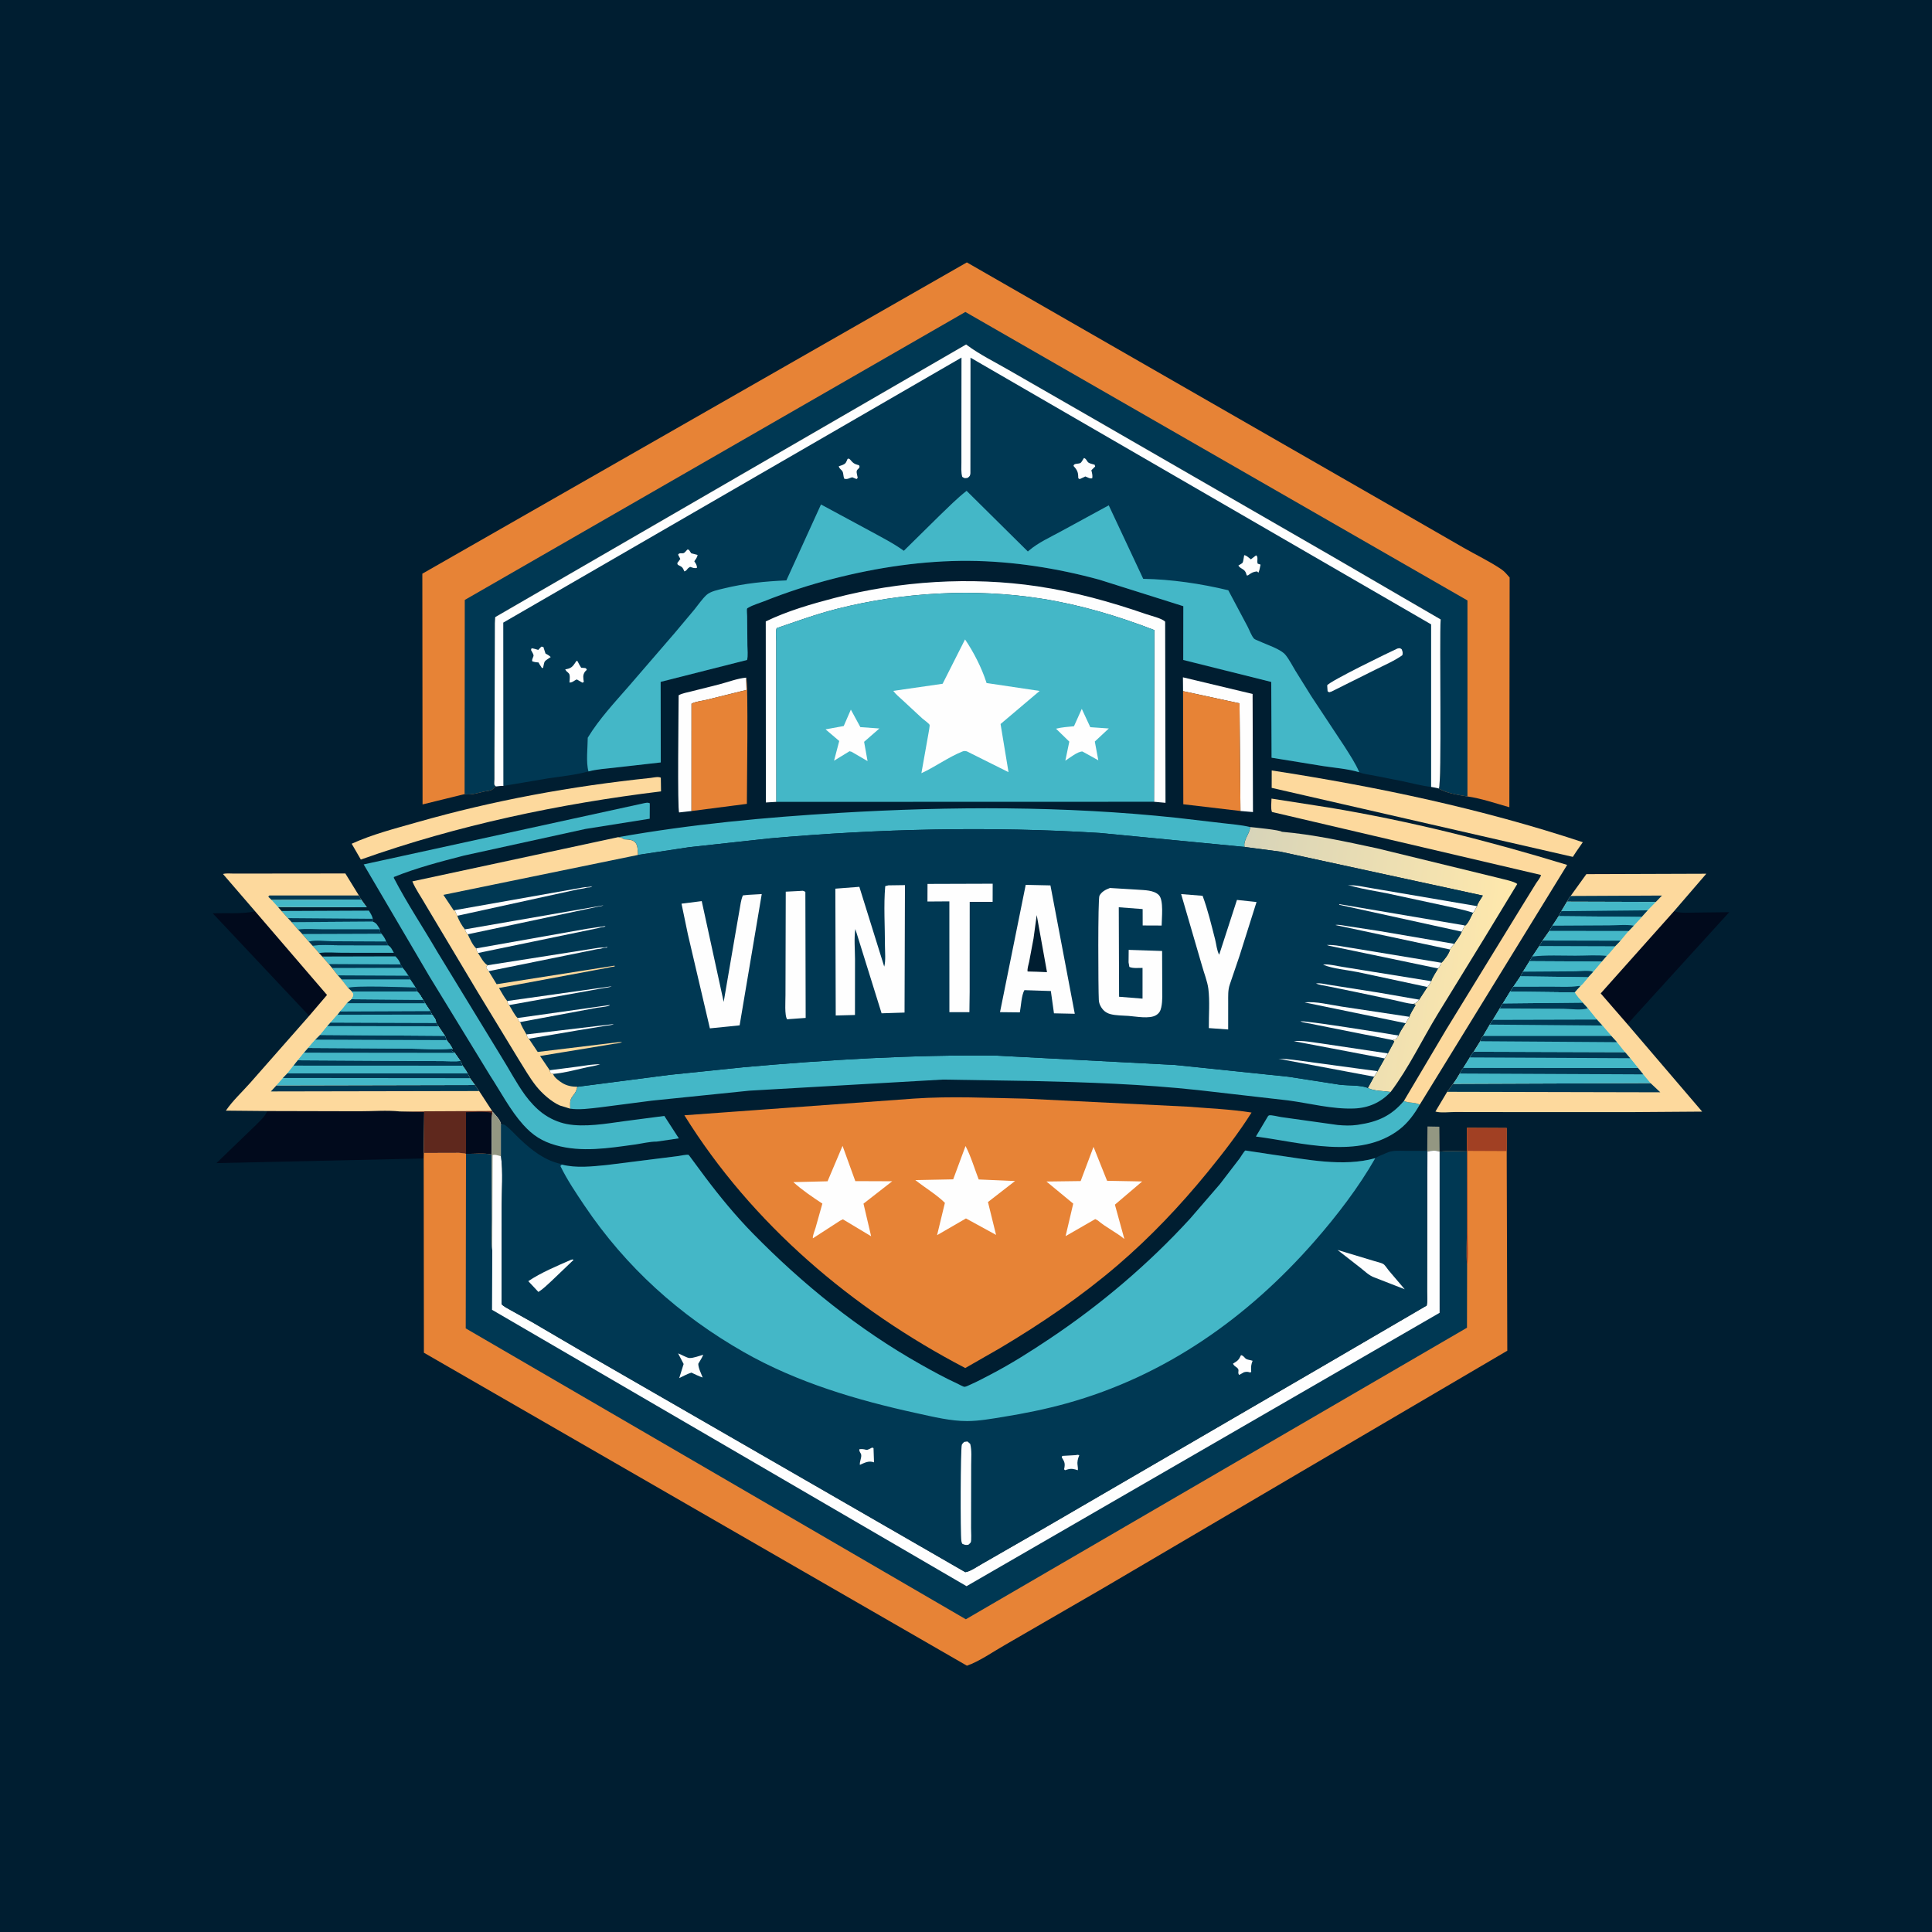 <svg version="1.1" xmlns="http://www.w3.org/2000/svg" style="display: block;" viewBox="0 0 2048 2048" width="1024" height="1024">
<defs>
	<linearGradient id="Gradient1" gradientUnits="userSpaceOnUse" x1="1593.45" y1="1041.96" x2="1304.49" y2="1004.29">
		<stop class="stop0" offset="0" stop-opacity="1" stop-color="rgb(255,232,172)"/>
		<stop class="stop1" offset="1" stop-opacity="1" stop-color="rgb(215,212,185)"/>
	</linearGradient>
</defs>
<path transform="translate(0,0)" fill="rgb(0,30,49)" d="M -0 -0 L 2048 0 L 2048 2048 L -0 2048 L -0 -0 z"/>
<path transform="translate(0,0)" fill="rgb(147,151,130)" d="M 1512.85 1219.94 L 1512.95 1218.69 L 1513.18 1194.11 L 1525.78 1194.34 L 1526.03 1220.83 C 1522.25 1219.27 1517.04 1219.67 1513.11 1220.72 L 1512.85 1219.94 z"/>
<path transform="translate(0,0)" fill="rgb(68,183,199)" d="M 411.46 1002.06 C 414.58 1003.91 415.814 1006.93 417.49 1010 L 363.396 1009.99 C 355.327 1009.99 345.99 1009.03 338.141 1010.3 C 336.153 1007.54 333.535 1005.02 331.245 1002.5 C 340.219 1001.14 350.469 1002 359.578 1002 L 411.46 1002.06 z"/>
<path transform="translate(0,0)" fill="rgb(68,183,199)" d="M 341.559 1013.95 L 419.163 1013.76 C 421.507 1016.16 423.841 1018.97 424.577 1022.34 L 426.93 1026.03 L 352.127 1026.22 L 348.515 1021.96 L 341.559 1013.95 z"/>
<path transform="translate(0,0)" fill="rgb(0,56,83)" d="M 348.515 1021.96 L 424.577 1022.34 L 426.93 1026.03 L 352.127 1026.22 L 348.515 1021.96 z"/>
<path transform="translate(0,0)" fill="rgb(68,183,199)" d="M 320.259 989.964 L 404.305 989.68 C 406.6 992.464 408.127 994.625 409.346 998.036 L 411.46 1002.06 L 359.578 1002 C 350.469 1002 340.219 1001.14 331.245 1002.5 L 327.294 998.12 L 320.259 989.964 z"/>
<path transform="translate(0,0)" fill="rgb(0,56,83)" d="M 327.294 998.12 L 327.972 997.967 C 334.838 996.291 344.855 997.713 352.074 997.759 L 409.346 998.036 L 411.46 1002.06 L 359.578 1002 C 350.469 1002 340.219 1001.14 331.245 1002.5 L 327.294 998.12 z"/>
<path transform="translate(0,0)" fill="rgb(68,183,199)" d="M 391.073 965.299 C 392.607 968.014 394.665 970.86 395.075 973.954 L 395.124 976.946 L 309.114 977.546 L 305.156 973.255 L 298.417 965.68 L 391.073 965.299 z"/>
<path transform="translate(0,0)" fill="rgb(0,56,83)" d="M 305.156 973.255 L 395.075 973.954 L 395.124 976.946 L 309.114 977.546 L 305.156 973.255 z"/>
<path transform="translate(0,0)" fill="rgb(68,183,199)" d="M 395.124 976.946 C 399.379 978.344 400.407 981.441 402.764 985.065 C 402.936 987.532 402.414 987.918 404.305 989.68 L 320.259 989.964 L 315.875 985.312 L 309.114 977.546 L 395.124 976.946 z"/>
<path transform="translate(0,0)" fill="rgb(0,56,83)" d="M 402.764 985.065 C 402.936 987.532 402.414 987.918 404.305 989.68 L 320.259 989.964 L 315.875 985.312 C 324.553 984.165 334.376 985.067 343.217 985.085 L 402.764 985.065 z"/>
<path transform="translate(0,0)" fill="rgb(68,183,199)" d="M 426.93 1026.03 C 429.277 1028.67 431.111 1031.31 432.967 1034.31 L 434.964 1038.41 L 440.539 1046.8 L 442.224 1051.23 L 373.088 1051.08 L 369.041 1047.25 L 362.116 1038.41 L 358.131 1033.93 L 352.127 1026.22 L 426.93 1026.03 z"/>
<path transform="translate(0,0)" fill="rgb(0,56,83)" d="M 432.967 1034.31 L 434.964 1038.41 L 362.116 1038.41 L 358.131 1033.93 L 432.967 1034.31 z"/>
<path transform="translate(0,0)" fill="rgb(68,183,199)" d="M 434.964 1038.41 L 440.539 1046.8 L 442.224 1051.23 L 373.088 1051.08 L 369.041 1047.25 L 362.116 1038.41 L 434.964 1038.41 z"/>
<path transform="translate(0,0)" fill="rgb(0,56,83)" d="M 369.041 1047.25 C 373.797 1044.43 430.047 1046.5 440.539 1046.8 L 442.224 1051.23 L 373.088 1051.08 L 369.041 1047.25 z"/>
<path transform="translate(0,0)" fill="rgb(254,254,254)" d="M 733 859.73 L 719.913 861.221 C 717.969 858.723 719.35 749.652 719.388 737.014 C 723.339 734.789 728.715 733.992 733.121 732.834 L 762.148 725.52 C 771.464 723.143 781.465 719.155 790.994 718.32 L 791.331 731.348 L 749.09 741.803 C 744.089 743.032 737.423 743.574 733.024 745.985 L 733 859.73 z"/>
<path transform="translate(0,0)" fill="rgb(254,254,254)" d="M 1254.09 732.648 L 1253.96 717.981 L 1327.81 735.63 L 1328.2 860.819 L 1314.94 859.686 L 1313.95 745.572 L 1254.09 732.648 z"/>
<path transform="translate(0,0)" fill="rgb(68,183,199)" d="M 1488.22 1166.99 C 1493.51 1169.63 1499.41 1168.05 1505 1170.98 C 1499.49 1180.74 1492.42 1190.35 1483.5 1197.23 C 1441.08 1229.96 1379.18 1210.88 1331.29 1204.78 L 1344.1 1183.25 C 1344.43 1182.87 1344.8 1182.42 1345.29 1182.32 C 1347.96 1181.76 1355.27 1183.76 1358.24 1184.16 L 1418.01 1192.53 C 1424.6 1193.16 1431.88 1193.42 1438.45 1192.47 L 1440 1192.23 C 1460.51 1189.2 1474.7 1182.91 1488.22 1166.99 z"/>
<path transform="translate(0,0)" fill="rgb(1,10,28)" d="M 270.46 966.018 L 346.658 1054.71 L 327.675 1076.95 L 327.419 1076.52 L 225.509 968.145 C 239.529 967.692 255.695 968.985 269.358 966.259 L 270.46 966.018 z"/>
<path transform="translate(0,0)" fill="rgb(253,217,157)" d="M 689.859 824.609 C 692.907 824.229 697.784 822.983 700.5 824.389 L 700.725 838.906 C 592.678 852.086 485.181 874.703 382.5 911.155 L 372.794 894.4 C 394.621 884.423 418.901 878.245 441.935 871.669 C 523.561 848.365 605.462 833.424 689.859 824.609 z"/>
<path transform="translate(0,0)" fill="rgb(253,217,157)" d="M 1348.07 816.708 C 1459.76 833.911 1570.48 857.203 1677.83 892.776 L 1670.8 902.912 L 1667.27 908.328 L 1348.03 835.175 L 1348.07 816.708 z"/>
<path transform="translate(0,0)" fill="rgb(1,10,28)" d="M 1774.52 965.928 L 1775.54 966.256 C 1782.29 968.195 1789.81 967.435 1796.77 967.379 L 1833.04 966.951 L 1725.1 1085.65 L 1696.79 1053.05 L 1774.52 965.928 z"/>
<path transform="translate(0,0)" fill="rgb(231,131,54)" d="M 790.994 718.32 C 793.441 724.048 791.652 836.439 791.725 852.131 L 733 859.73 L 733.024 745.985 C 737.423 743.574 744.089 743.032 749.09 741.803 L 791.331 731.348 L 790.994 718.32 z"/>
<path transform="translate(0,0)" fill="rgb(231,131,54)" d="M 1254.09 732.648 L 1313.95 745.572 L 1314.94 859.686 L 1254.36 852.548 L 1254.09 732.648 z"/>
<path transform="translate(0,0)" fill="rgb(254,254,254)" d="M 822.983 850.013 L 811.853 850.662 L 811.733 658.736 C 834.365 647.724 860.065 640.284 884.375 633.929 C 953.514 615.856 1029.04 610.995 1099.85 621.531 C 1139.16 627.379 1177.67 638.088 1215.17 651.064 C 1220.29 652.834 1231.77 655.483 1235.11 659.012 L 1235.48 851.017 L 1223.32 849.908 L 1223.71 667.936 C 1184.98 652.942 1145.13 641.09 1104.03 634.592 C 1033.23 623.399 956.917 627.756 887.542 645.315 C 865.772 650.826 844.505 658.568 823.276 665.86 C 822.028 669.597 822.854 675.639 822.855 679.623 L 822.861 710.842 L 822.983 850.013 z"/>
<path transform="translate(0,0)" fill="rgb(253,217,157)" d="M 1488.22 1166.99 L 1532.99 1091.46 L 1613.08 960.96 L 1628.44 936.1 C 1629.77 934.012 1633.31 929.856 1633.48 927.496 L 1348.32 860.719 C 1346.88 856.879 1347.79 850.727 1347.84 846.549 L 1408.5 856.004 C 1494.11 870.208 1578.31 891.431 1661.25 916.845 L 1505 1170.98 C 1499.41 1168.05 1493.51 1169.63 1488.22 1166.99 z"/>
<path transform="translate(0,0)" fill="rgb(1,10,28)" d="M 283.213 1177.74 L 381.015 1177.98 C 394.815 1178.03 410.122 1176.71 423.678 1178.17 L 449.677 1178.68 L 449.22 1222.19 L 449.108 1228.03 L 229.435 1232.95 L 271.283 1192.57 C 275.276 1188.42 280.672 1183.88 282.924 1178.51 L 283.213 1177.74 z"/>
<path transform="translate(0,0)" fill="url(#Gradient1)" d="M 1325.2 876.688 C 1330.26 877.24 1356.7 879.767 1358.8 881.721 C 1392.7 884.644 1426.51 892.142 1459.73 899.251 L 1587.97 930.532 C 1592.42 931.836 1605.41 934.208 1608.33 937.108 L 1573.42 994.571 L 1524.29 1074.56 C 1507.69 1101.7 1493.26 1132.18 1474.14 1157.54 C 1467.35 1156.5 1455.86 1156.57 1449.99 1153.29 L 1456.51 1141.33 L 1460.26 1135.53 L 1467.86 1122.01 L 1471.17 1116.65 L 1477.97 1104 L 1476.31 1102.53 C 1477.71 1101.96 1477.05 1102.17 1478.71 1101.78 L 1479.97 1101.5 L 1482.34 1097.71 C 1484.44 1093.1 1487.23 1088.92 1489.94 1084.65 L 1494.1 1077.87 C 1494.3 1075.23 1499.26 1068.05 1500.61 1065.15 L 1498.08 1064.17 C 1501.37 1063.41 1502.06 1062.09 1504.35 1059.68 L 1513.08 1046.26 C 1514.98 1044.54 1515.96 1042.33 1517.22 1040.11 C 1517.35 1037.63 1523 1029.21 1524.42 1026.61 C 1526.13 1024.6 1526.98 1023.04 1527.89 1020.56 C 1530.79 1018.13 1536.55 1010.22 1537.03 1006.49 C 1537.79 1004.54 1540.19 1002.21 1541.52 1000.51 C 1544.26 996.41 1547.62 992.173 1549.55 987.628 L 1552.71 980.986 L 1553.14 981.182 C 1556.58 978.635 1559.32 971.512 1561.45 967.577 C 1563.12 965.402 1564.36 962.935 1565.69 960.541 C 1566.02 957.877 1570.4 951.966 1571.87 949.349 L 1357.33 902.839 L 1319.26 897.788 C 1317.6 890.474 1324.87 883.862 1325.2 876.688 z"/>
<path transform="translate(0,0)" fill="rgb(68,183,199)" d="M 655.215 887.465 C 732.781 873.687 811.029 866.397 889.589 861.709 C 1008.12 854.635 1128.79 854.284 1247 866.859 L 1295.69 872.522 C 1305.42 873.706 1315.69 874.418 1325.2 876.688 C 1324.87 883.862 1317.6 890.474 1319.26 897.788 L 1166 882.992 C 1049.17 875.787 932.56 878.443 816 888.725 L 730.5 898.069 L 676.312 906.267 C 676.112 902.711 676.07 896.307 673.78 893.513 C 670.719 889.777 665.931 890.077 661.5 889.686 C 659.642 887.964 657.609 887.855 655.215 887.465 z"/>
<path transform="translate(0,0)" fill="rgb(68,183,199)" d="M 683.021 851.356 C 685.587 850.962 686.344 850.47 688.805 851.5 L 688.723 867.889 L 620.655 878.715 L 492 906.906 C 467.061 913.334 441.41 919.998 417.513 929.668 L 417.49 930.656 C 431.432 957.603 448.54 983.116 463.804 1009.35 L 531.013 1119.47 C 539.631 1133.12 547.219 1147.96 556.72 1160.98 C 561.722 1167.84 568.221 1174.91 575.009 1179.99 C 582.525 1185.61 591.722 1189.79 600.922 1191.55 C 619.692 1195.14 642.626 1191.12 661.53 1188.52 L 704.22 1182.93 L 719.604 1206.7 L 696.152 1210.14 C 688.814 1210.07 680.196 1212.27 672.837 1213.28 C 645.229 1217.08 616.466 1221.76 589.137 1214 C 574.633 1209.88 564.858 1203.63 554.695 1192.36 C 541.031 1177.19 530.814 1157.48 519.656 1140.39 L 455.151 1034.93 L 385.513 916.323 L 683.021 851.356 z"/>
<path transform="translate(0,0)" fill="rgb(68,183,199)" d="M 611.976 1152.05 L 709.599 1139.4 L 788.094 1131.3 C 876.933 1123.38 966.268 1118.01 1055.5 1118.95 L 1245.62 1128.9 L 1365.71 1141.37 L 1420.14 1149.82 C 1428.24 1150.93 1442.99 1150.07 1449.99 1153.29 C 1455.86 1156.57 1467.35 1156.5 1474.14 1157.54 C 1463.65 1168.72 1450.73 1174.47 1435.34 1175.06 C 1412.26 1175.93 1388.62 1169.62 1365.81 1166.53 L 1270.11 1155.56 C 1211.76 1149.25 1152.79 1147.25 1094.14 1145.9 L 999.315 1144.4 L 794.5 1156.15 L 691 1166.74 L 635.898 1173.88 C 625.985 1175.01 614.277 1176.69 604.409 1175.24 C 604.472 1169.43 603.506 1166.18 607.333 1161.5 C 610.018 1158.21 611.019 1156.25 611.976 1152.05 z"/>
<path transform="translate(0,0)" fill="rgb(253,217,157)" d="M 270.46 966.018 L 236.369 926.488 C 239.806 925.505 244.239 926.04 247.821 926.039 L 270.225 926.016 L 366.082 925.914 L 380.437 949.238 L 382.841 953.547 L 388.814 961.754 L 294.702 961.45 L 298.417 965.68 L 305.156 973.255 L 309.114 977.546 L 315.875 985.312 L 320.259 989.964 L 327.294 998.12 L 331.245 1002.5 C 333.535 1005.02 336.153 1007.54 338.141 1010.3 L 341.559 1013.95 L 348.515 1021.96 L 352.127 1026.22 L 358.131 1033.93 L 362.116 1038.41 L 369.041 1047.25 L 373.088 1051.08 L 442.224 1051.23 C 444.996 1053.58 446.597 1056.78 448.416 1059.87 L 450.6 1063.51 L 456.006 1071.7 L 457.955 1075.51 C 459.973 1078.22 462.326 1080.74 462.254 1084.29 L 464.774 1087.9 L 471.713 1098.07 L 473.349 1102.57 C 475.667 1105.49 478.029 1108.22 479.58 1111.63 L 478.967 1114 L 481.988 1116.04 L 488.078 1124.7 L 490.341 1129.67 C 492.381 1132.36 494.197 1134.83 495.637 1137.89 C 496.527 1139.51 497.58 1141.15 498.211 1142.89 L 503.515 1150.17 L 507.914 1156.55 L 521.679 1177.68 L 522.012 1178.39 L 521.293 1187.5 L 521.154 1223.87 C 513.648 1221.98 501.945 1223.27 493.978 1223.12 C 489.072 1221.64 483.333 1222.19 478.238 1222.14 L 449.22 1222.19 L 449.677 1178.68 L 423.678 1178.17 C 410.122 1176.71 394.815 1178.03 381.015 1177.98 L 283.213 1177.74 L 239.449 1177.33 C 246.486 1166.9 256.81 1157.43 265.157 1147.96 L 327.675 1076.95 L 346.658 1054.71 L 270.46 966.018 z"/>
<path transform="translate(0,0)" fill="rgb(0,56,83)" d="M 380.437 949.238 L 382.841 953.547 L 287.892 953.948 L 284.38 950.62 L 285.5 949.257 L 380.437 949.238 z"/>
<path transform="translate(0,0)" fill="rgb(68,183,199)" d="M 287.892 953.948 L 382.841 953.547 L 388.814 961.754 L 294.702 961.45 L 287.892 953.948 z"/>
<path transform="translate(0,0)" fill="rgb(0,56,83)" d="M 292.979 1150.62 L 503.515 1150.17 L 507.914 1156.55 L 287.12 1156.97 L 292.979 1150.62 z"/>
<path transform="translate(0,0)" fill="rgb(95,40,29)" d="M 521.679 1177.68 L 522.012 1178.39 L 521.293 1187.5 L 521.154 1223.87 C 513.648 1221.98 501.945 1223.27 493.978 1223.12 C 489.072 1221.64 483.333 1222.19 478.238 1222.14 L 449.22 1222.19 L 449.677 1178.68 L 423.678 1178.17 L 521.679 1177.68 z"/>
<path transform="translate(0,0)" fill="rgb(1,10,28)" d="M 493.978 1223.12 L 493.988 1179 C 502.528 1178.97 512.55 1177.88 520.884 1179.5 L 521.293 1187.5 L 521.154 1223.87 C 513.648 1221.98 501.945 1223.27 493.978 1223.12 z"/>
<path transform="translate(0,0)" fill="rgb(68,183,199)" d="M 442.224 1051.23 C 444.996 1053.58 446.597 1056.78 448.416 1059.87 L 450.6 1063.51 L 456.006 1071.7 L 457.955 1075.51 C 459.973 1078.22 462.326 1080.74 462.254 1084.29 L 464.774 1087.9 L 471.713 1098.07 L 473.349 1102.57 C 475.667 1105.49 478.029 1108.22 479.58 1111.63 L 478.967 1114 L 481.988 1116.04 L 488.078 1124.7 L 490.341 1129.67 C 492.381 1132.36 494.197 1134.83 495.637 1137.89 C 496.527 1139.51 497.58 1141.15 498.211 1142.89 L 503.515 1150.17 L 292.979 1150.62 L 299.916 1142.71 L 304.737 1137.73 L 311.236 1129.59 L 315.704 1123.95 L 322.339 1115.87 L 326.714 1110.89 L 334.384 1102.05 L 339.355 1097.11 L 347.071 1087.65 L 350.462 1083.95 L 357.864 1075.68 L 360.713 1072.06 C 363.323 1069.56 365.601 1066.23 367.915 1063.42 C 369.436 1061.88 371.06 1060.59 372.739 1059.23 C 373.619 1057.81 374.389 1056.66 374.77 1055.01 C 375.149 1053.37 373.942 1052.42 373.088 1051.08 L 442.224 1051.23 z"/>
<path transform="translate(0,0)" fill="rgb(0,56,83)" d="M 495.637 1137.89 C 496.527 1139.51 497.58 1141.15 498.211 1142.89 L 299.916 1142.71 L 304.737 1137.73 L 495.637 1137.89 z"/>
<path transform="translate(0,0)" fill="rgb(68,183,199)" d="M 488.078 1124.7 L 490.341 1129.67 C 492.381 1132.36 494.197 1134.83 495.637 1137.89 L 304.737 1137.73 L 311.236 1129.59 L 315.704 1123.95 L 433.747 1124.64 L 469.844 1124.83 C 475.786 1124.86 482.225 1125.47 488.078 1124.7 z"/>
<path transform="translate(0,0)" fill="rgb(0,56,83)" d="M 488.078 1124.7 L 490.341 1129.67 L 311.236 1129.59 L 315.704 1123.95 L 433.747 1124.64 L 469.844 1124.83 C 475.786 1124.86 482.225 1125.47 488.078 1124.7 z"/>
<path transform="translate(0,0)" fill="rgb(68,183,199)" d="M 339.355 1097.11 L 471.713 1098.07 L 473.349 1102.57 C 475.667 1105.49 478.029 1108.22 479.58 1111.63 L 478.967 1114 L 481.988 1116.04 L 488.078 1124.7 C 482.225 1125.47 475.786 1124.86 469.844 1124.83 L 433.747 1124.64 L 315.704 1123.95 L 322.339 1115.87 L 326.714 1110.89 L 334.384 1102.05 L 339.355 1097.11 z"/>
<path transform="translate(0,0)" fill="rgb(0,56,83)" d="M 479.58 1111.63 L 478.967 1114 L 481.988 1116.04 L 322.339 1115.87 L 326.714 1110.89 L 432.265 1111.56 C 447.565 1111.72 464.4 1113.06 479.58 1111.63 z"/>
<path transform="translate(0,0)" fill="rgb(68,183,199)" d="M 339.355 1097.11 L 471.713 1098.07 L 473.349 1102.57 C 475.667 1105.49 478.029 1108.22 479.58 1111.63 C 464.4 1113.06 447.565 1111.72 432.265 1111.56 L 326.714 1110.89 L 334.384 1102.05 L 339.355 1097.11 z"/>
<path transform="translate(0,0)" fill="rgb(0,56,83)" d="M 339.355 1097.11 L 471.713 1098.07 L 473.349 1102.57 L 334.384 1102.05 L 339.355 1097.11 z"/>
<path transform="translate(0,0)" fill="rgb(68,183,199)" d="M 442.224 1051.23 C 444.996 1053.58 446.597 1056.78 448.416 1059.87 L 450.6 1063.51 L 456.006 1071.7 L 457.955 1075.51 C 459.973 1078.22 462.326 1080.74 462.254 1084.29 L 464.774 1087.9 L 471.713 1098.07 L 339.355 1097.11 L 347.071 1087.65 L 350.462 1083.95 L 357.864 1075.68 L 360.713 1072.06 C 363.323 1069.56 365.601 1066.23 367.915 1063.42 C 369.436 1061.88 371.06 1060.59 372.739 1059.23 C 373.619 1057.81 374.389 1056.66 374.77 1055.01 C 375.149 1053.37 373.942 1052.42 373.088 1051.08 L 442.224 1051.23 z"/>
<path transform="translate(0,0)" fill="rgb(0,56,83)" d="M 350.462 1083.95 L 462.254 1084.29 L 464.774 1087.9 L 347.071 1087.65 L 350.462 1083.95 z"/>
<path transform="translate(0,0)" fill="rgb(68,183,199)" d="M 456.006 1071.7 L 457.955 1075.51 C 459.973 1078.22 462.326 1080.74 462.254 1084.29 L 350.462 1083.95 L 357.864 1075.68 L 360.713 1072.06 L 456.006 1071.7 z"/>
<path transform="translate(0,0)" fill="rgb(0,56,83)" d="M 456.006 1071.7 L 457.955 1075.51 L 357.864 1075.68 L 360.713 1072.06 L 456.006 1071.7 z"/>
<path transform="translate(0,0)" fill="rgb(68,183,199)" d="M 442.224 1051.23 C 444.996 1053.58 446.597 1056.78 448.416 1059.87 L 450.6 1063.51 L 456.006 1071.7 L 360.713 1072.06 C 363.323 1069.56 365.601 1066.23 367.915 1063.42 C 369.436 1061.88 371.06 1060.59 372.739 1059.23 C 373.619 1057.81 374.389 1056.66 374.77 1055.01 C 375.149 1053.37 373.942 1052.42 373.088 1051.08 L 442.224 1051.23 z"/>
<path transform="translate(0,0)" fill="rgb(0,56,83)" d="M 372.739 1059.23 L 448.416 1059.87 L 450.6 1063.51 L 367.915 1063.42 C 369.436 1061.88 371.06 1060.59 372.739 1059.23 z"/>
<path transform="translate(0,0)" fill="rgb(68,183,199)" d="M 442.224 1051.23 C 444.996 1053.58 446.597 1056.78 448.416 1059.87 L 372.739 1059.23 C 373.619 1057.81 374.389 1056.66 374.77 1055.01 C 375.149 1053.37 373.942 1052.42 373.088 1051.08 L 442.224 1051.23 z"/>
<path transform="translate(0,0)" fill="rgb(253,217,157)" d="M 1664.93 949.776 L 1681.6 926.627 L 1808.76 926.199 L 1774.52 965.928 L 1696.79 1053.05 L 1725.1 1085.65 L 1804.37 1178.36 L 1726.17 1178.91 L 1596.79 1178.86 L 1542.48 1178.79 C 1536.66 1178.78 1526.93 1179.99 1521.6 1178.28 L 1534.06 1157.37 L 1540.31 1148.96 C 1543 1145.54 1545.16 1141.68 1547.43 1137.97 C 1548.5 1135.53 1549.61 1133.94 1551.27 1131.91 L 1558.11 1120.89 C 1559.04 1118.8 1560.83 1116.77 1562.16 1114.89 L 1569.13 1103.73 C 1569.77 1101.43 1570.91 1099.95 1572.27 1098.02 L 1579.25 1086.11 L 1582.61 1080.93 L 1589.86 1068.97 C 1590.69 1067.1 1592.02 1065.37 1593.14 1063.67 L 1600.8 1051.24 L 1604.27 1046 L 1611.8 1034.94 L 1614.48 1030.02 L 1621.43 1018.86 L 1624.38 1013.92 L 1631.65 1003.01 L 1635.16 997.02 L 1642.31 986.9 L 1645.67 981.273 L 1652.29 971.162 L 1655.07 965.883 L 1661.08 955.8 C 1662.2 953.461 1663.23 951.782 1664.93 949.776 z"/>
<path transform="translate(0,0)" fill="rgb(0,56,83)" d="M 1661.08 955.8 C 1662.2 953.461 1663.23 951.782 1664.93 949.776 L 1761.79 949.319 L 1755.27 956.09 L 1661.08 955.8 z"/>
<path transform="translate(0,0)" fill="rgb(0,56,83)" d="M 1749.63 1148.17 L 1760.01 1157.88 L 1534.06 1157.37 L 1540.31 1148.96 L 1749.63 1148.17 z"/>
<path transform="translate(0,0)" fill="rgb(68,183,199)" d="M 1661.08 955.8 L 1755.27 956.09 L 1746.56 964.978 L 1740.22 971.988 L 1731.79 981.228 L 1726.28 986.997 L 1642.31 986.9 L 1645.67 981.273 L 1652.29 971.162 L 1655.07 965.883 L 1661.08 955.8 z"/>
<path transform="translate(0,0)" fill="rgb(0,56,83)" d="M 1652.29 971.162 L 1655.07 965.883 L 1746.56 964.978 L 1740.22 971.988 L 1652.29 971.162 z"/>
<path transform="translate(0,0)" fill="rgb(68,183,199)" d="M 1652.29 971.162 L 1740.22 971.988 L 1731.79 981.228 L 1726.28 986.997 L 1642.31 986.9 L 1645.67 981.273 L 1652.29 971.162 z"/>
<path transform="translate(0,0)" fill="rgb(0,56,83)" d="M 1642.31 986.9 L 1645.67 981.273 L 1705.61 980.957 C 1713.83 980.936 1723.76 979.84 1731.79 981.228 L 1726.28 986.997 L 1642.31 986.9 z"/>
<path transform="translate(0,0)" fill="rgb(68,183,199)" d="M 1642.31 986.9 L 1726.28 986.997 L 1717.75 997.211 L 1711.94 1003.25 C 1709.1 1006.59 1706.34 1010.31 1703.11 1013.27 L 1697.92 1019.27 L 1688.73 1030.16 L 1683.45 1035.89 C 1680.82 1038.92 1678.16 1042.69 1675.1 1045.25 L 1669.05 1052.02 L 1600.8 1051.24 L 1604.27 1046 L 1611.8 1034.94 L 1614.48 1030.02 L 1621.43 1018.86 L 1624.38 1013.92 L 1631.65 1003.01 L 1635.16 997.02 L 1642.31 986.9 z"/>
<path transform="translate(0,0)" fill="rgb(0,56,83)" d="M 1631.65 1003.01 L 1635.16 997.02 L 1717.75 997.211 L 1711.94 1003.25 L 1631.65 1003.01 z"/>
<path transform="translate(0,0)" fill="rgb(68,183,199)" d="M 1631.65 1003.01 L 1711.94 1003.25 C 1709.1 1006.59 1706.34 1010.31 1703.11 1013.27 L 1697.92 1019.27 L 1621.43 1018.86 L 1624.38 1013.92 L 1631.65 1003.01 z"/>
<path transform="translate(0,0)" fill="rgb(0,56,83)" d="M 1624.38 1013.92 C 1639.35 1012.26 1655 1013.09 1670.08 1013.07 C 1680.86 1013.06 1692.45 1012.21 1703.11 1013.27 L 1697.92 1019.27 L 1621.43 1018.86 L 1624.38 1013.92 z"/>
<path transform="translate(0,0)" fill="rgb(68,183,199)" d="M 1621.43 1018.86 L 1697.92 1019.27 L 1688.73 1030.16 L 1683.45 1035.89 C 1680.82 1038.92 1678.16 1042.69 1675.1 1045.25 L 1669.05 1052.02 L 1600.8 1051.24 L 1604.27 1046 L 1611.8 1034.94 L 1614.48 1030.02 L 1621.43 1018.86 z"/>
<path transform="translate(0,0)" fill="rgb(0,56,83)" d="M 1614.48 1030.02 L 1670.1 1029.64 C 1674.46 1029.61 1684.93 1028.32 1688.73 1030.16 L 1683.45 1035.89 L 1611.8 1034.94 L 1614.48 1030.02 z"/>
<path transform="translate(0,0)" fill="rgb(68,183,199)" d="M 1611.8 1034.94 L 1683.45 1035.89 C 1680.82 1038.92 1678.16 1042.69 1675.1 1045.25 L 1669.05 1052.02 L 1600.8 1051.24 L 1604.27 1046 L 1611.8 1034.94 z"/>
<path transform="translate(0,0)" fill="rgb(0,56,83)" d="M 1600.8 1051.24 L 1604.27 1046 L 1647.05 1045.97 C 1655.39 1045.95 1664.34 1046.53 1672.57 1045.31 C 1673.99 1045.1 1673.32 1045.17 1675.1 1045.25 L 1669.05 1052.02 L 1600.8 1051.24 z"/>
<path transform="translate(0,0)" fill="rgb(68,183,199)" d="M 1558.11 1120.89 C 1559.04 1118.8 1560.83 1116.77 1562.16 1114.89 L 1722.58 1115.41 L 1727.99 1121.74 L 1736.36 1132.1 L 1741.89 1138.87 L 1749.63 1148.17 L 1540.31 1148.96 C 1543 1145.54 1545.16 1141.68 1547.43 1137.97 C 1548.5 1135.53 1549.61 1133.94 1551.27 1131.91 L 1558.11 1120.89 z"/>
<path transform="translate(0,0)" fill="rgb(0,56,83)" d="M 1547.43 1137.97 C 1548.5 1135.53 1549.61 1133.94 1551.27 1131.91 L 1736.36 1132.1 L 1741.89 1138.87 L 1547.43 1137.97 z"/>
<path transform="translate(0,0)" fill="rgb(68,183,199)" d="M 1558.11 1120.89 C 1559.04 1118.8 1560.83 1116.77 1562.16 1114.89 L 1722.58 1115.41 L 1727.99 1121.74 L 1736.36 1132.1 L 1551.27 1131.91 L 1558.11 1120.89 z"/>
<path transform="translate(0,0)" fill="rgb(0,56,83)" d="M 1558.11 1120.89 C 1559.04 1118.8 1560.83 1116.77 1562.16 1114.89 L 1722.58 1115.41 L 1727.99 1121.74 L 1558.11 1120.89 z"/>
<path transform="translate(0,0)" fill="rgb(68,183,199)" d="M 1600.8 1051.24 L 1669.05 1052.02 C 1671.43 1056.03 1674.59 1059.34 1677.68 1062.82 L 1683 1068.75 L 1692.6 1080.66 L 1698.51 1087.09 L 1707.9 1098.02 L 1714.06 1104.73 L 1722.58 1115.41 L 1562.16 1114.89 L 1569.13 1103.73 C 1569.77 1101.43 1570.91 1099.95 1572.27 1098.02 L 1579.25 1086.11 L 1582.61 1080.93 L 1589.86 1068.97 C 1590.69 1067.1 1592.02 1065.37 1593.14 1063.67 L 1600.8 1051.24 z"/>
<path transform="translate(0,0)" fill="rgb(0,56,83)" d="M 1569.13 1103.73 C 1569.77 1101.43 1570.91 1099.95 1572.27 1098.02 L 1707.9 1098.02 L 1714.06 1104.73 L 1569.13 1103.73 z"/>
<path transform="translate(0,0)" fill="rgb(68,183,199)" d="M 1692.6 1080.66 L 1698.51 1087.09 L 1707.9 1098.02 L 1572.27 1098.02 L 1579.25 1086.11 L 1582.61 1080.93 L 1692.6 1080.66 z"/>
<path transform="translate(0,0)" fill="rgb(0,56,83)" d="M 1692.6 1080.66 L 1698.51 1087.09 L 1579.25 1086.11 L 1582.61 1080.93 L 1692.6 1080.66 z"/>
<path transform="translate(0,0)" fill="rgb(68,183,199)" d="M 1600.8 1051.24 L 1669.05 1052.02 C 1671.43 1056.03 1674.59 1059.34 1677.68 1062.82 L 1683 1068.75 L 1692.6 1080.66 L 1582.61 1080.93 L 1589.86 1068.97 C 1590.69 1067.1 1592.02 1065.37 1593.14 1063.67 L 1600.8 1051.24 z"/>
<path transform="translate(0,0)" fill="rgb(0,56,83)" d="M 1677.68 1062.82 L 1683 1068.75 C 1677.22 1071.3 1663.91 1069.36 1657.27 1069.32 L 1589.86 1068.97 C 1590.69 1067.1 1592.02 1065.37 1593.14 1063.67 L 1677.68 1062.82 z"/>
<path transform="translate(0,0)" fill="rgb(68,183,199)" d="M 1600.8 1051.24 L 1669.05 1052.02 C 1671.43 1056.03 1674.59 1059.34 1677.68 1062.82 L 1593.14 1063.67 L 1600.8 1051.24 z"/>
<path transform="translate(0,0)" fill="rgb(68,183,199)" d="M 822.983 850.013 L 822.861 710.842 L 822.855 679.623 C 822.854 675.639 822.028 669.597 823.276 665.86 C 844.505 658.568 865.772 650.826 887.542 645.315 C 956.917 627.756 1033.23 623.399 1104.03 634.592 C 1145.13 641.09 1184.98 652.942 1223.71 667.936 L 1223.32 849.908 L 822.983 850.013 z"/>
<path transform="translate(0,0)" fill="rgb(254,254,254)" d="M 901.948 752.232 L 912.017 770.783 L 932.182 772.228 L 915.987 786.364 L 919.647 806.8 L 902.626 796.887 L 900.5 796.342 L 884.126 806.374 L 889.631 785.488 L 875.139 773.156 L 894.392 769.611 L 901.948 752.232 z"/>
<path transform="translate(0,0)" fill="rgb(254,254,254)" d="M 1146.74 751.426 L 1155.76 770.851 L 1175.39 772.22 L 1160.55 786.061 L 1164.26 805.941 L 1147.5 796.655 C 1142.71 796.27 1133.44 803.699 1129.3 806.375 L 1133.51 786.163 L 1119.42 772.455 C 1125.64 770.89 1132.09 770.491 1138.46 769.844 L 1146.74 751.426 z"/>
<path transform="translate(0,0)" fill="rgb(254,254,254)" d="M 1022.98 677.82 C 1031.94 690.938 1040.57 707.786 1045.44 722.916 L 1045.79 724.039 L 1102.06 732.426 L 1060.63 767.489 L 1069.07 818.511 L 1024.97 796.5 C 1023.15 795.98 1021.93 795.921 1020.13 796.643 C 1005.32 802.599 991.439 812.861 976.724 819.625 L 984.211 777.52 C 984.445 776.15 985.78 769.199 985.379 768.34 C 984.651 766.784 979.057 762.827 977.583 761.5 L 956.862 742.291 C 953.593 739.211 949.5 736.009 946.921 732.354 L 999.217 724.822 L 1022.98 677.82 z"/>
<path transform="translate(0,0)" fill="rgb(231,131,54)" d="M 968.493 1164.57 C 1007.87 1161.83 1048.33 1163.89 1087.78 1164.64 L 1259.04 1173.11 C 1281.46 1174.92 1304.51 1175.81 1326.7 1179.35 C 1312.66 1201.56 1296.4 1222.55 1279.8 1242.87 C 1250.99 1278.13 1219.47 1311.4 1184.88 1341.05 C 1146.02 1374.37 1103.88 1402.98 1059.95 1429.13 L 1023.22 1450.18 C 903.564 1387.72 797.063 1297.44 725.474 1182.24 L 968.493 1164.57 z"/>
<path transform="translate(0,0)" fill="rgb(254,254,254)" d="M 1159.18 1215.74 L 1173.55 1251.69 L 1210.75 1252.39 L 1181.85 1276.99 L 1191.87 1313.39 C 1183.01 1306.09 1172.58 1301.27 1163.75 1293.75 L 1161 1292.28 L 1129.58 1310.35 L 1137.67 1275.9 L 1109.3 1252.46 L 1145.54 1251.98 L 1159.18 1215.74 z"/>
<path transform="translate(0,0)" fill="rgb(254,254,254)" d="M 893.139 1214.67 L 906.664 1252.04 L 945.783 1252.19 L 915.339 1275.92 L 923.433 1310.48 L 893.5 1292.52 L 890.5 1294 L 861.67 1312.67 C 861.294 1309.9 863.653 1304.56 864.453 1301.77 L 871.751 1275.87 C 861.053 1268.78 850.488 1261.69 840.939 1253.09 L 877.244 1252.22 L 893.139 1214.67 z"/>
<path transform="translate(0,0)" fill="rgb(254,254,254)" d="M 1023.51 1214.83 C 1029.24 1225.78 1032.97 1238.68 1037.45 1250.28 L 1075.98 1251.94 L 1047.28 1274.21 L 1055.87 1309.05 L 1023.96 1291.59 L 993.34 1309.33 L 1001.64 1275.05 C 992.596 1266.17 980.34 1258.91 970.292 1250.95 L 1010.43 1250.15 L 1023.51 1214.83 z"/>
<path transform="translate(0,0)" fill="rgb(231,131,54)" d="M 492.493 841.796 L 447.927 852.732 L 447.693 608.138 L 1024.91 278.159 L 1467 532.016 L 1551.71 580.781 C 1564.84 588.279 1579.08 595.066 1591.56 603.517 C 1594.93 605.793 1597.64 609.156 1600.28 612.207 L 1599.98 855.709 C 1585.78 851.72 1570.15 846.319 1555.56 844.268 C 1547.03 842.967 1532.03 840.554 1525.18 835.848 C 1528.58 830.136 1525.69 678.288 1527.14 656.638 L 1495.28 638.134 L 1411.7 589.524 L 1158.51 443.539 L 1069.25 392.254 C 1054.68 383.802 1038.62 375.96 1025.12 365.931 L 1024.13 365.175 L 524.995 654.17 L 524.598 660.5 L 524.18 801.505 L 524.174 826.062 C 524.174 827.172 523.77 831.069 524.176 832 C 524.479 832.697 525.224 833.101 525.748 833.652 L 524.888 834.279 C 522.603 835.976 524.684 834.362 522.473 836.402 C 520.291 838.414 516.783 838.377 514 838.937 C 507.668 840.211 500.638 842.703 494.123 842.01 L 492.493 841.796 z"/>
<path transform="translate(0,0)" fill="rgb(0,56,83)" d="M 492.493 841.796 L 492.681 635.966 L 1023.33 330.689 L 1555.57 636.509 L 1555.56 844.268 C 1547.03 842.967 1532.03 840.554 1525.18 835.848 C 1528.58 830.136 1525.69 678.288 1527.14 656.638 L 1495.28 638.134 L 1411.7 589.524 L 1158.51 443.539 L 1069.25 392.254 C 1054.68 383.802 1038.62 375.96 1025.12 365.931 L 1024.13 365.175 L 524.995 654.17 L 524.598 660.5 L 524.18 801.505 L 524.174 826.062 C 524.174 827.172 523.77 831.069 524.176 832 C 524.479 832.697 525.224 833.101 525.748 833.652 L 524.888 834.279 C 522.603 835.976 524.684 834.362 522.473 836.402 C 520.291 838.414 516.783 838.377 514 838.937 C 507.668 840.211 500.638 842.703 494.123 842.01 L 492.493 841.796 z"/>
<path transform="translate(0,0)" fill="rgb(231,131,54)" d="M 522.012 1178.39 C 525.481 1182.59 530.104 1186.55 531.108 1191.93 L 531.108 1225.7 C 533.361 1242.73 531.803 1261.59 531.792 1278.86 L 531.682 1382.5 C 534.211 1385.23 538.012 1386.93 541.216 1388.78 L 564.134 1401.58 L 614.736 1431.2 L 1023.23 1666.55 C 1028 1666.23 1036.54 1660.22 1041.04 1657.75 L 1109.1 1618.64 L 1399.33 1449.9 L 1512.34 1383.97 C 1513.42 1379.36 1512.79 1373.81 1512.8 1369.04 L 1512.86 1339.57 L 1513.11 1220.72 C 1517.04 1219.67 1522.25 1219.27 1526.03 1220.83 C 1535.46 1219.57 1545.52 1220.27 1555.03 1220.46 L 1555.01 1195.52 L 1597.13 1195.72 L 1597.17 1220.19 L 1597.8 1431.81 L 1378.6 1560.49 L 1169.57 1683.4 L 1064.75 1744.05 C 1052.36 1751.09 1038.41 1761.02 1025 1765.72 L 449.348 1433.94 L 449.108 1228.03 L 449.22 1222.19 L 478.238 1222.14 C 483.333 1222.19 489.072 1221.64 493.978 1223.12 C 501.945 1223.27 513.648 1221.98 521.154 1223.87 L 521.293 1187.5 L 522.012 1178.39 z"/>
<path transform="translate(0,0)" fill="rgb(161,64,35)" d="M 1555.03 1220.46 L 1555.01 1195.52 L 1597.13 1195.72 L 1597.17 1220.19 L 1555.59 1220.01 L 1555.71 1306.28 C 1555.65 1317.58 1556.87 1330.8 1555.2 1341.84 C 1553.91 1329.16 1555 1315.03 1555 1302.23 L 1555.03 1220.46 z"/>
<path transform="translate(0,0)" fill="rgb(0,56,83)" d="M 522.012 1178.39 C 525.481 1182.59 530.104 1186.55 531.108 1191.93 L 531.108 1225.7 C 533.361 1242.73 531.803 1261.59 531.792 1278.86 L 531.682 1382.5 C 534.211 1385.23 538.012 1386.93 541.216 1388.78 L 564.134 1401.58 L 614.736 1431.2 L 1023.23 1666.55 C 1028 1666.23 1036.54 1660.22 1041.04 1657.75 L 1109.1 1618.64 L 1399.33 1449.9 L 1512.34 1383.97 C 1513.42 1379.36 1512.79 1373.81 1512.8 1369.04 L 1512.86 1339.57 L 1513.11 1220.72 C 1517.04 1219.67 1522.25 1219.27 1526.03 1220.83 C 1535.46 1219.57 1545.52 1220.27 1555.03 1220.46 L 1555 1302.23 C 1555 1315.03 1553.91 1329.16 1555.2 1341.84 L 1555.06 1407.45 L 1023.83 1716.5 L 493.698 1408.15 L 493.978 1223.12 C 501.945 1223.27 513.648 1221.98 521.154 1223.87 L 521.293 1187.5 L 522.012 1178.39 z"/>
<path transform="translate(0,0)" fill="rgb(254,254,254)" d="M 522.012 1178.39 C 525.481 1182.59 530.104 1186.55 531.108 1191.93 L 531.108 1225.7 C 533.361 1242.73 531.803 1261.59 531.792 1278.86 L 531.682 1382.5 C 534.211 1385.23 538.012 1386.93 541.216 1388.78 L 564.134 1401.58 L 614.736 1431.2 L 1023.23 1666.55 C 1028 1666.23 1036.54 1660.22 1041.04 1657.75 L 1109.1 1618.64 L 1399.33 1449.9 L 1512.34 1383.97 C 1513.42 1379.36 1512.79 1373.81 1512.8 1369.04 L 1512.86 1339.57 L 1513.11 1220.72 C 1517.04 1219.67 1522.25 1219.27 1526.03 1220.83 L 1526.05 1391.63 L 1024.59 1681.42 L 521.57 1388.44 L 521.824 1325.37 C 520.521 1314.98 521.473 1303.35 521.465 1292.83 L 521.154 1223.87 L 521.293 1187.5 L 522.012 1178.39 z"/>
<path transform="translate(0,0)" fill="rgb(147,151,130)" d="M 522.012 1178.39 C 525.481 1182.59 530.104 1186.55 531.108 1191.93 L 531.108 1225.7 C 528.633 1225.1 524.397 1223.4 522.214 1224.5 L 521.824 1325.37 C 520.521 1314.98 521.473 1303.35 521.465 1292.83 L 521.154 1223.87 L 521.293 1187.5 L 522.012 1178.39 z"/>
<path transform="translate(0,0)" fill="rgb(0,56,83)" d="M 525.748 833.652 C 525.224 833.101 524.479 832.697 524.176 832 C 523.77 831.069 524.174 827.172 524.174 826.062 L 524.18 801.505 L 524.598 660.5 L 524.995 654.17 L 1024.13 365.175 L 1025.12 365.931 C 1038.62 375.96 1054.68 383.802 1069.25 392.254 L 1158.51 443.539 L 1411.7 589.524 L 1495.28 638.134 L 1527.14 656.638 C 1525.69 678.288 1528.58 830.136 1525.18 835.848 C 1522.59 835.061 1519.72 834.68 1517.05 834.155 C 1506.47 832.968 1495.5 829.9 1485.01 827.77 L 1455.64 821.986 C 1450.58 820.945 1445.67 820.695 1440.9 818.601 C 1428.83 814.979 1414.74 813.951 1402.23 812.017 L 1347.91 803.202 L 1347.57 722.895 L 1254.28 699.58 L 1254.37 642.586 L 1165.5 614.547 C 1120.92 602.323 1073.27 594.849 1027 594.521 C 978.98 594.181 929.7 601.545 883.257 613.485 C 858.28 619.906 833.845 627.848 809.89 637.394 C 804.712 639.458 798.019 641.31 793.295 644.146 C 792.799 644.444 792.161 644.683 791.925 645.212 C 791.452 646.269 791.988 651.662 792.001 653.086 L 792.279 683.952 C 792.319 688.84 793.063 694.814 791.97 699.573 L 700.306 722.811 L 700.447 808.209 L 651.114 813.801 C 642.007 814.861 632.7 815.386 623.813 817.731 C 610.119 821.51 595.239 822.972 581.184 825.07 L 533.594 833.122 C 531.092 832.926 528.265 833.444 525.748 833.652 z"/>
<path transform="translate(0,0)" fill="rgb(254,254,254)" d="M 573.784 685.5 L 575.948 685.688 L 578.257 692.76 C 580.32 693.901 582.113 694.817 583.793 696.5 C 582.338 697.574 578.453 699.798 577.5 701.144 C 576.652 702.341 576.132 706.322 575.711 707.914 L 574.5 708.171 L 571.776 703.943 L 570.909 702.254 C 568.943 702.053 566.969 701.938 565.087 701.295 C 564.793 701.194 564.331 701.232 564.225 700.939 C 563.444 698.769 565.826 696.309 565.565 694.5 C 565.361 693.08 563.558 690.4 562.873 689 L 563.5 687.172 C 565.976 687.491 568.15 688.19 570.5 688.979 L 573.784 685.5 z"/>
<path transform="translate(0,0)" fill="rgb(254,254,254)" d="M 611.128 700.5 L 612.206 700.878 C 613.373 703.339 614.585 705.53 616.07 707.812 L 620.5 708.18 C 620.966 708.62 621.734 708.881 621.897 709.5 C 622.153 710.468 620.729 711.128 620.145 711.941 C 617.457 715.688 618.321 718.596 618.86 723 L 617.331 723.646 L 611.5 720.24 C 608.436 721.316 607.079 723.653 603.643 723.5 C 603.786 721.245 604.59 715.826 603.124 714 C 601.451 711.915 600.381 712.154 599.184 709.5 L 600.6 709.29 C 606.66 708.175 607.889 705.168 611.128 700.5 z"/>
<path transform="translate(0,0)" fill="rgb(254,254,254)" d="M 898.441 486.5 L 899.556 486.091 C 901.323 487.157 900.748 486.592 901.862 487.943 C 904.291 490.888 905.703 491.842 909.42 492.855 L 910.5 493.125 C 912.709 496.203 908.639 496.675 908.104 499.5 C 907.819 501.01 908.948 504.814 909.216 506.5 L 908 507.817 L 903.5 505.955 C 900.129 506.573 898.806 508.447 895.024 507.5 C 893.809 505.067 894.207 502.04 893.193 500 C 892.006 497.611 889.801 497.24 889.13 494.257 L 893 492.933 C 896.817 491.373 896.851 490.114 898.441 486.5 z"/>
<path transform="translate(0,0)" fill="rgb(254,254,254)" d="M 1149.01 485.5 C 1151.73 486.242 1151.95 489.11 1154.02 490.5 C 1155.45 491.457 1158.62 492.044 1160.35 492.623 L 1160.93 494.5 L 1156.88 498.5 C 1157.6 501.43 1158.36 503.917 1157.83 506.961 C 1155.5 507.729 1152.77 505.948 1150.5 505.063 L 1144.5 507.886 L 1143.07 507 C 1142.87 501.464 1142.63 499.316 1138.88 494.971 L 1138.02 494 C 1138.07 490.761 1143.23 492.127 1145.5 490.679 C 1146.46 490.064 1148.26 486.61 1149.01 485.5 z"/>
<path transform="translate(0,0)" fill="rgb(254,254,254)" d="M 1318.9 588.5 C 1321.27 588.825 1322.93 590.517 1324.8 591.961 L 1326 592.906 L 1331.5 588.688 C 1334.16 590.237 1332.09 594.467 1333.2 597.5 L 1336.24 598.5 C 1335.57 601.351 1335.22 604.36 1334.03 607.048 L 1332.45 605.718 C 1328.81 606.12 1326.84 607.031 1323.88 609.201 C 1322.55 610.17 1323.41 609.857 1321.5 609.912 L 1321.27 608.894 C 1320.41 605.85 1319.43 604.568 1316.74 602.983 C 1314.94 601.92 1313.89 601.309 1312.71 599.5 C 1313.51 598.967 1316.9 597.143 1317.24 596.5 C 1318.04 594.999 1318.43 590.384 1318.9 588.5 z"/>
<path transform="translate(0,0)" fill="rgb(254,254,254)" d="M 728.685 582.5 L 730.259 582.804 L 732.74 586.5 L 739.5 588.248 C 739.099 590.896 737.466 592.843 735.99 595 C 737.459 597.299 738.958 599.096 738.751 601.96 C 736.034 602.773 734.165 601.682 731.5 600.898 L 729.261 602.5 C 727.846 604.229 727.641 604.894 725.5 605.735 C 723.417 601.02 723.161 601.041 718.5 598.751 L 717.907 597 L 721.153 592.5 L 718.81 588 C 720.314 585.344 722.692 587.249 725 586.173 C 726.015 585.7 727.802 583.38 728.685 582.5 z"/>
<path transform="translate(0,0)" fill="rgb(254,254,254)" d="M 1481.25 687.5 C 1483.74 687.02 1483.7 686.764 1485.79 688.152 C 1486.94 691.03 1487.14 691.471 1486.62 694.5 C 1478.07 700.631 1467.52 705.038 1458.12 709.813 L 1411.45 733.08 L 1409 733.836 L 1407.31 732.8 L 1406.88 726.5 C 1409.39 722.191 1472.28 691.546 1481.25 687.5 z"/>
<path transform="translate(0,0)" fill="rgb(254,254,254)" d="M 525.748 833.652 C 525.224 833.101 524.479 832.697 524.176 832 C 523.77 831.069 524.174 827.172 524.174 826.062 L 524.18 801.505 L 524.598 660.5 L 524.995 654.17 L 1024.13 365.175 L 1025.12 365.931 C 1038.62 375.96 1054.68 383.802 1069.25 392.254 L 1158.51 443.539 L 1411.7 589.524 L 1495.28 638.134 L 1527.14 656.638 C 1525.69 678.288 1528.58 830.136 1525.18 835.848 C 1522.59 835.061 1519.72 834.68 1517.05 834.155 L 1517.05 661.843 L 1028.77 379.147 L 1028.67 501.658 C 1028.36 504.605 1028.02 504.655 1025.85 506.5 C 1022.65 507.05 1022.74 507.227 1020.03 505.5 C 1018.6 500.546 1019.14 495.137 1019.13 490.017 L 1019.12 467.22 L 1019.22 379.067 L 533.485 659.986 L 533.594 833.122 C 531.092 832.926 528.265 833.444 525.748 833.652 z"/>
<path transform="translate(0,0)" fill="rgb(68,183,199)" d="M 623.813 817.731 C 621.032 807.98 622.986 792.427 623.039 782.002 C 635.172 762.07 651.442 744.756 666.71 727.212 L 715.199 671.035 L 736.096 646.119 C 740.147 641.13 744.178 635.153 748.832 630.756 C 753.083 626.741 761.88 625.105 767.518 623.717 C 789.174 618.381 811.364 616.202 833.594 615.245 L 870.284 534.757 L 921.773 562.549 C 933.965 569.244 946.817 575.716 958.098 583.854 L 996.28 546.232 C 1005.46 537.448 1014.59 528.118 1024.63 520.319 L 1089.58 584.594 L 1090.73 583.606 C 1100.71 575.07 1113.52 569.383 1125 563.079 L 1175.32 535.659 L 1211.87 613.588 C 1241.79 614.065 1272.99 618.71 1302.04 625.701 L 1322.49 664.168 C 1324.38 667.76 1326.7 674.219 1329.35 677.031 C 1330.16 677.89 1333.66 679.083 1334.81 679.631 C 1342.6 683.338 1357.55 687.928 1362.71 694.253 C 1366.68 699.134 1369.86 705.524 1373.15 710.931 L 1390.07 738.094 L 1425.06 791 C 1430.61 799.787 1436.83 809.02 1440.9 818.601 C 1428.83 814.979 1414.74 813.951 1402.23 812.017 L 1347.91 803.202 L 1347.57 722.895 L 1254.28 699.58 L 1254.37 642.586 L 1165.5 614.547 C 1120.92 602.323 1073.27 594.849 1027 594.521 C 978.98 594.181 929.7 601.545 883.257 613.485 C 858.28 619.906 833.845 627.848 809.89 637.394 C 804.712 639.458 798.019 641.31 793.295 644.146 C 792.799 644.444 792.161 644.683 791.925 645.212 C 791.452 646.269 791.988 651.662 792.001 653.086 L 792.279 683.952 C 792.319 688.84 793.063 694.814 791.97 699.573 L 700.306 722.811 L 700.447 808.209 L 651.114 813.801 C 642.007 814.861 632.7 815.386 623.813 817.731 z"/>
<path transform="translate(0,0)" fill="rgb(0,56,83)" d="M 531.108 1191.93 C 533.357 1191.69 534.762 1192.07 536.548 1193.5 C 541.735 1197.65 546.411 1203 551.261 1207.57 C 564.019 1219.61 577.614 1230.24 595.158 1233.99 L 595.567 1234.5 C 611.206 1238.5 627.443 1236.46 643.264 1234.97 L 717.731 1225.61 C 720.149 1225.32 728.183 1223.62 729.913 1224.21 C 730.178 1224.3 732.153 1227.09 732.365 1227.36 L 747.655 1248 C 763.077 1268.51 779.776 1288.81 797.737 1307.16 C 850.658 1361.22 910.06 1409.27 976.134 1446.45 C 988.781 1453.57 1001.68 1460.68 1014.88 1466.72 C 1016.27 1467.35 1021.16 1470.16 1022.47 1470.11 C 1024 1470.06 1027.35 1468.32 1028.91 1467.64 C 1036.07 1464.51 1043.07 1460.72 1050 1457.11 C 1071.91 1445.72 1092.5 1432.61 1113 1418.91 C 1166.97 1382.84 1217.71 1339.75 1261.56 1291.84 L 1293.15 1255.26 L 1314.11 1227.93 C 1315.37 1226.21 1318.79 1220.32 1320.18 1219.56 C 1320.18 1219.56 1322.2 1219.88 1322.24 1219.88 L 1350.15 1224.11 C 1384.71 1228.84 1423.58 1237.32 1457.87 1227.68 C 1461.1 1225.47 1465.35 1224.22 1468.88 1222.5 C 1475.92 1219.07 1481.98 1219.94 1489.59 1219.94 L 1512.85 1219.94 L 1513.11 1220.72 L 1512.86 1339.57 L 1512.8 1369.04 C 1512.79 1373.81 1513.42 1379.36 1512.34 1383.97 L 1399.33 1449.9 L 1109.1 1618.64 L 1041.04 1657.75 C 1036.54 1660.22 1028 1666.23 1023.23 1666.55 L 614.736 1431.2 L 564.134 1401.58 L 541.216 1388.78 C 538.012 1386.93 534.211 1385.23 531.682 1382.5 L 531.792 1278.86 C 531.803 1261.59 533.361 1242.73 531.108 1225.7 L 531.108 1191.93 z"/>
<path transform="translate(0,0)" fill="rgb(254,254,254)" d="M 924.445 1534.5 L 925.971 1535.05 L 926.5 1550.15 C 920.86 1548.07 916.641 1550.56 911.5 1552.83 C 911.057 1549.68 913.215 1545.77 912.957 1542.5 C 912.772 1540.15 910.468 1538.94 911 1536.22 C 913.729 1535.91 915.543 1536.15 918.139 1536.85 C 919.846 1537.32 922.786 1535.29 924.445 1534.5 z"/>
<path transform="translate(0,0)" fill="rgb(254,254,254)" d="M 1140.36 1542.5 C 1142.79 1542.03 1141.53 1542.06 1144.12 1542.5 C 1142.59 1546.38 1141.71 1549.15 1142.3 1553.34 C 1142.55 1555.18 1142.75 1556.64 1142.53 1558.5 C 1138.35 1557.15 1135.61 1556.43 1131.33 1557.76 L 1130.5 1558.03 L 1128.97 1558.5 L 1127.96 1557.5 L 1128.17 1556.53 C 1129.15 1551.85 1128.6 1549.68 1126.01 1545.71 L 1125.5 1544.94 L 1126.01 1543.32 L 1140.36 1542.5 z"/>
<path transform="translate(0,0)" fill="rgb(254,254,254)" d="M 1315.54 1436.5 C 1318.5 1437.02 1319.11 1439.71 1321.5 1440.79 C 1323.26 1441.59 1325.87 1441.76 1327.81 1442.5 C 1326.3 1446.17 1326.03 1448.79 1326.26 1452.75 C 1326.36 1454.45 1326.64 1453.66 1325.5 1454.97 C 1323.46 1454.34 1322.26 1453.96 1320.09 1454.33 L 1318.61 1454.67 L 1313.63 1457.5 C 1311.64 1455.35 1313.56 1453.23 1312.5 1451.26 C 1311.22 1448.88 1308.26 1448.64 1307.03 1445.5 C 1311.99 1442.49 1313.08 1441.8 1315.54 1436.5 z"/>
<path transform="translate(0,0)" fill="rgb(254,254,254)" d="M 718.827 1434.66 C 721.988 1435.67 728.118 1439.5 730.966 1439.57 C 735.177 1439.67 741.354 1437.21 745.498 1436.09 C 744.091 1439.42 742.033 1442.54 740.21 1445.66 C 740.215 1450.25 743.228 1455.87 744.862 1460.22 C 740.76 1458.87 736.849 1456.86 732.935 1455.04 C 728.504 1456.37 724.177 1458.87 719.993 1460.86 L 724.679 1445.89 L 718.827 1434.66 z"/>
<path transform="translate(0,0)" fill="rgb(254,254,254)" d="M 605.172 1335.5 C 607.349 1335.01 606.408 1334.86 608.028 1335.5 L 584.787 1357.72 C 580.315 1361.8 575.874 1366.33 570.703 1369.5 L 568.81 1367.45 L 560.007 1358.08 C 573.843 1348.8 589.968 1342.21 605.172 1335.5 z"/>
<path transform="translate(0,0)" fill="rgb(254,254,254)" d="M 1417.86 1325.02 L 1456.73 1336.73 C 1459.37 1337.64 1464.27 1338.56 1466.45 1339.97 C 1468.27 1341.14 1470.52 1344.84 1472.02 1346.64 L 1489.06 1366.68 L 1456.5 1353.99 C 1450.91 1351.86 1446.7 1347.5 1442.03 1343.86 L 1417.86 1325.02 z"/>
<path transform="translate(0,0)" fill="rgb(254,254,254)" d="M 1022.03 1528.5 L 1025.5 1528.01 L 1028.46 1530.55 C 1030.3 1537.52 1029.44 1545.97 1029.48 1553.23 L 1029.36 1619.89 C 1029.34 1622.65 1030.03 1633.29 1029 1635 C 1028.39 1636 1027.35 1636.67 1026.53 1637.5 C 1023.46 1637.94 1022.97 1637.71 1020.08 1636.5 C 1019.55 1635.32 1019.31 1634.95 1019.09 1633.5 C 1017.93 1625.95 1018.22 1534.64 1019.58 1531.5 C 1020.09 1530.31 1021.21 1529.5 1022.03 1528.5 z"/>
<path transform="translate(0,0)" fill="rgb(68,183,199)" d="M 595.567 1234.5 C 611.206 1238.5 627.443 1236.46 643.264 1234.97 L 717.731 1225.61 C 720.149 1225.32 728.183 1223.62 729.913 1224.21 C 730.178 1224.3 732.153 1227.09 732.365 1227.36 L 747.655 1248 C 763.077 1268.51 779.776 1288.81 797.737 1307.16 C 850.658 1361.22 910.06 1409.27 976.134 1446.45 C 988.781 1453.57 1001.68 1460.68 1014.88 1466.72 C 1016.27 1467.35 1021.16 1470.16 1022.47 1470.11 C 1024 1470.06 1027.35 1468.32 1028.91 1467.64 C 1036.07 1464.51 1043.07 1460.72 1050 1457.11 C 1071.91 1445.72 1092.5 1432.61 1113 1418.91 C 1166.97 1382.84 1217.71 1339.75 1261.56 1291.84 L 1293.15 1255.26 L 1314.11 1227.93 C 1315.37 1226.21 1318.79 1220.32 1320.18 1219.56 C 1320.18 1219.56 1322.2 1219.88 1322.24 1219.88 L 1350.15 1224.11 C 1384.71 1228.84 1423.58 1237.32 1457.87 1227.68 C 1440.31 1258.54 1417.05 1288.82 1393.7 1315.53 C 1322.68 1396.77 1235.11 1458.73 1130.32 1487.72 C 1108.32 1493.8 1086 1498.31 1063.48 1501.96 C 1051.08 1503.97 1037.94 1506.33 1025.39 1506.4 C 1007.85 1506.5 989.035 1501.82 971.916 1498.09 C 908.746 1484.33 845.083 1465.53 788.62 1433.37 C 720.426 1394.52 663.562 1343.31 619.678 1278.14 C 610.536 1264.57 601.209 1250.73 594.026 1236 L 595.567 1234.5 z"/>
<path transform="translate(0,0)" fill="rgb(0,56,83)" d="M 676.312 906.267 L 730.5 898.069 L 816 888.725 C 932.56 878.443 1049.17 875.787 1166 882.992 L 1319.26 897.788 L 1357.33 902.839 L 1571.87 949.349 C 1570.4 951.966 1566.02 957.877 1565.69 960.541 C 1564.36 962.935 1563.12 965.402 1561.45 967.577 C 1559.32 971.512 1556.58 978.635 1553.14 981.182 L 1552.71 980.986 L 1549.55 987.628 C 1547.62 992.173 1544.26 996.41 1541.52 1000.51 C 1540.19 1002.21 1537.79 1004.54 1537.03 1006.49 C 1536.55 1010.22 1530.79 1018.13 1527.89 1020.56 C 1526.98 1023.04 1526.13 1024.6 1524.42 1026.61 C 1523 1029.21 1517.35 1037.63 1517.22 1040.11 C 1515.96 1042.33 1514.98 1044.54 1513.08 1046.26 L 1504.35 1059.68 C 1502.06 1062.09 1501.37 1063.41 1498.08 1064.17 L 1500.61 1065.15 C 1499.26 1068.05 1494.3 1075.23 1494.1 1077.87 L 1489.94 1084.65 C 1487.23 1088.92 1484.44 1093.1 1482.34 1097.71 L 1479.97 1101.5 L 1478.71 1101.78 C 1477.05 1102.17 1477.71 1101.96 1476.31 1102.53 L 1477.97 1104 L 1471.17 1116.65 L 1467.86 1122.01 L 1460.26 1135.53 L 1456.51 1141.33 L 1449.99 1153.29 C 1442.99 1150.07 1428.24 1150.93 1420.14 1149.82 L 1365.71 1141.37 L 1245.62 1128.9 L 1055.5 1118.95 C 966.268 1118.01 876.933 1123.38 788.094 1131.3 L 709.599 1139.4 L 611.976 1152.05 C 611.019 1156.25 610.018 1158.21 607.333 1161.5 C 603.506 1166.18 604.472 1169.43 604.409 1175.24 L 601 1174.17 L 593.5 1171.88 C 584.35 1167.8 574.667 1159.16 568.432 1151.35 C 561.336 1142.46 555.758 1132.36 549.672 1122.77 L 506.027 1051 L 450.833 958.595 C 446.44 950.724 440.445 942.517 437.128 934.305 L 655.215 887.465 C 657.609 887.855 659.642 887.964 661.5 889.686 C 665.931 890.077 670.719 889.777 673.78 893.513 C 676.07 896.307 676.112 902.711 676.312 906.267 z"/>
<path transform="translate(0,0)" fill="rgb(254,254,254)" d="M 582.72 1134.49 L 613.854 1130.46 C 621.194 1129.44 628.847 1127.91 636.272 1128.25 C 630.516 1130 624.643 1130.74 618.799 1132.11 C 608.108 1134.6 597.303 1137.44 586.334 1138.38 L 583.554 1137.51 L 582.72 1134.49 z"/>
<path transform="translate(0,0)" fill="rgb(254,254,254)" d="M 558.04 1096.53 L 650.675 1085.54 C 647.654 1087.07 644.943 1086.79 641.721 1087.42 L 612.091 1092.28 L 560.603 1101.08 C 558.879 1099.47 558.752 1098.71 558.04 1096.53 z"/>
<path transform="translate(0,0)" fill="rgb(254,254,254)" d="M 548.738 1079.13 L 646 1065.42 L 646.5 1065.62 C 644.168 1067.11 639.305 1067.24 636.5 1067.8 L 633 1068.22 L 551.37 1083.46 C 549.339 1081.87 549.408 1081.65 548.738 1079.13 z"/>
<path transform="translate(0,0)" fill="rgb(254,254,254)" d="M 537.647 1061.09 L 648.448 1045.5 C 644.955 1047.09 641.23 1047 637.5 1047.81 L 539.692 1065.45 C 538.142 1063.78 538.104 1063.36 537.647 1061.09 z"/>
<path transform="translate(0,0)" fill="rgb(254,254,254)" d="M 1467.86 1122.01 L 1371.5 1103.68 C 1381.14 1102.67 1391.9 1105.04 1401.52 1106.22 L 1471.17 1116.65 L 1467.86 1122.01 z"/>
<path transform="translate(0,0)" fill="rgb(254,254,254)" d="M 1456.51 1141.33 L 1363 1123.78 C 1360.37 1123.12 1357.99 1122.64 1355.3 1122.31 C 1365.92 1122.31 1376.54 1124.35 1387.1 1125.6 L 1460.26 1135.53 L 1456.51 1141.33 z"/>
<path transform="translate(0,0)" fill="rgb(254,254,254)" d="M 1476.31 1102.53 L 1383.73 1084.1 C 1381.79 1083.82 1380.3 1083.5 1378.5 1082.7 C 1380.75 1081.23 1472.89 1095.96 1482.34 1097.71 L 1479.97 1101.5 L 1478.71 1101.78 C 1477.05 1102.17 1477.71 1101.96 1476.31 1102.53 z"/>
<path transform="translate(0,0)" fill="rgb(254,254,254)" d="M 1498.08 1064.17 C 1491.7 1063.83 1484.91 1061.65 1478.61 1060.33 L 1438.01 1051.74 L 1407.88 1045.57 C 1403.54 1044.62 1399.17 1044.21 1395 1042.61 C 1398.99 1041.62 1406.55 1043.71 1410.87 1044.24 L 1461.64 1052.24 L 1504.35 1059.68 C 1502.06 1062.09 1501.37 1063.41 1498.08 1064.17 z"/>
<path transform="translate(0,0)" fill="rgb(254,254,254)" d="M 516.95 1023.2 L 633.756 1004.82 C 637.291 1004.09 640.716 1004.94 644.114 1003.5 C 642.535 1005 643.533 1004.51 641.156 1004.64 C 639.306 1004.75 638.223 1005.35 636.5 1005.75 L 633 1006.13 L 518.007 1029.5 C 516.404 1027.98 516.086 1027 515.264 1025 L 516.95 1023.2 z"/>
<path transform="translate(0,0)" fill="rgb(254,254,254)" d="M 504.799 1005.34 L 621.694 984.626 L 638.033 982.2 C 639.437 982.075 640.616 981.821 641.968 981.446 C 639.99 983.003 641.2 982.502 638.906 982.699 C 637.049 982.858 636.197 983.355 634.5 983.752 L 506.756 1010.22 C 505.484 1008.58 505.198 1007.37 504.799 1005.34 z"/>
<path transform="translate(0,0)" fill="rgb(254,254,254)" d="M 1489.94 1084.65 L 1383 1062.61 C 1394.94 1061.24 1410.28 1065.28 1422.38 1067.05 L 1494.1 1077.87 L 1489.94 1084.65 z"/>
<path transform="translate(0,0)" fill="rgb(254,254,254)" d="M 1513.08 1046.26 L 1439.1 1030.43 C 1427.83 1028.14 1412.86 1026.98 1402.5 1022.58 C 1407.11 1021.46 1417.96 1024.21 1423.09 1024.92 L 1517.22 1040.11 C 1515.96 1042.33 1514.98 1044.54 1513.08 1046.26 z"/>
<path transform="translate(0,0)" fill="rgb(254,254,254)" d="M 492.805 985.178 L 639.724 959.673 C 637.802 960.599 636.522 960.577 634.5 960.973 L 495.86 990.394 C 494.052 988.983 493.656 987.247 492.805 985.178 z"/>
<path transform="translate(0,0)" fill="rgb(254,254,254)" d="M 1524.42 1026.61 L 1411.54 1003.07 C 1409.71 1002.78 1408.22 1002.45 1406.5 1001.74 C 1414.8 1001.26 1424.99 1003.8 1433.34 1004.94 L 1527.89 1020.56 C 1526.98 1023.04 1526.13 1024.6 1524.42 1026.61 z"/>
<path transform="translate(0,0)" fill="rgb(254,254,254)" d="M 482.039 964.807 L 617.054 940.926 C 620.667 940.113 624.277 940.531 627.877 939.461 C 626.203 940.759 625.062 940.664 623.012 940.808 C 621.564 940.91 620.392 941.454 619 941.72 L 612.5 942.77 L 484.819 970.758 C 483.635 968.868 482.889 966.862 482.039 964.807 z"/>
<path transform="translate(0,0)" fill="rgb(254,254,254)" d="M 1537.03 1006.49 L 1415.5 980.539 C 1419.54 979.882 1424.33 981.234 1428.39 981.771 L 1462 986.907 L 1541.52 1000.51 C 1540.19 1002.21 1537.79 1004.54 1537.03 1006.49 z"/>
<path transform="translate(0,0)" fill="rgb(254,254,254)" d="M 1549.55 987.628 L 1419.9 959.161 L 1419.5 958.405 L 1552.71 980.986 L 1549.55 987.628 z"/>
<path transform="translate(0,0)" fill="rgb(254,254,254)" d="M 1561.45 967.577 C 1552.02 964.305 1541.87 962.554 1532.16 960.3 L 1469.17 946.739 C 1457.87 944.476 1446.12 942.732 1435 939.775 C 1433.33 939.333 1432.09 938.866 1430.34 938.692 L 1428.5 938.52 C 1437.08 937.767 1447.26 940.587 1455.86 941.832 L 1565.69 960.541 C 1564.36 962.935 1563.12 965.402 1561.45 967.577 z"/>
<path transform="translate(0,0)" fill="rgb(254,254,254)" d="M 847.859 944.458 C 850.619 944.29 851.454 943.795 853.719 945.5 L 854.044 1079.03 L 836.899 1080.28 L 834.5 1080.56 C 831.433 1077.09 832.713 1060.1 832.63 1054.94 L 832.93 945.212 L 847.859 944.458 z"/>
<path transform="translate(0,0)" fill="rgb(254,254,254)" d="M 983.205 936.995 L 1052.29 936.776 L 1052.23 955.981 L 1027.93 956.02 L 1027.88 1051.46 L 1027.61 1072.92 L 1006.4 1072.92 L 1006.36 955.487 L 983.138 955.647 L 983.205 936.995 z"/>
<path transform="translate(0,0)" fill="rgb(254,254,254)" d="M 1252.05 947.762 L 1274.81 949.595 C 1280.43 964.71 1284.03 980.175 1288.06 995.759 C 1289.29 1000.54 1289.94 1007.88 1292.39 1012.04 L 1311.22 953.951 L 1331.98 956.172 L 1313.86 1013.55 L 1303.67 1043.5 C 1301.53 1049.67 1301.97 1055.82 1301.93 1062.26 L 1301.91 1091.27 L 1281.42 1089.82 C 1281.26 1076.42 1282.58 1061.43 1280.91 1048.22 C 1279.91 1040.25 1276.28 1031.44 1274.15 1023.62 L 1252.05 947.762 z"/>
<path transform="translate(0,0)" fill="rgb(254,254,254)" d="M 793.195 948.581 L 807.478 947.767 L 784.031 1086.91 L 752.506 1090.11 L 729.21 990.534 L 722.428 957.935 L 743.867 955.216 L 767.133 1062.08 L 779.487 990.084 L 783.888 964.793 C 784.864 959.559 785.36 954.058 787.5 949.152 L 793.195 948.581 z"/>
<path transform="translate(0,0)" fill="rgb(254,254,254)" d="M 1176.6 941.303 L 1206.12 943.104 C 1213.17 943.658 1223.16 943.475 1228.41 948.808 C 1233.79 954.283 1231.41 973.487 1231.4 981.116 L 1211.29 981.029 L 1211.25 963.664 L 1185.95 961.727 L 1186.27 1056.6 L 1211.13 1058.59 L 1211.14 1026.03 C 1206.97 1025.99 1200.96 1026.7 1197.17 1024.98 L 1196.33 1020.1 L 1196.45 1006.89 L 1231.88 1008.08 L 1232.02 1045.19 C 1231.99 1052.52 1232.57 1060.62 1230.99 1067.81 C 1230.16 1071.58 1228.89 1074.02 1225.5 1076.12 C 1218.61 1080.39 1204.05 1077.45 1196.25 1076.9 C 1190.19 1076.47 1183.12 1076.57 1177.27 1075.05 C 1172.23 1073.74 1168.88 1070.82 1166.49 1066.21 C 1165.42 1064.15 1164.92 1062.19 1164.79 1059.87 C 1164.18 1049.03 1163.71 952.721 1165.48 949.472 C 1167.86 945.092 1172.15 942.973 1176.6 941.303 z"/>
<path transform="translate(0,0)" fill="rgb(254,254,254)" d="M 1087.3 937.989 L 1113.51 938.561 L 1139.31 1074.64 L 1117.25 1074.17 L 1113.95 1050.53 L 1085.91 1049.6 C 1082.78 1054.97 1082.3 1066.73 1081.09 1073.16 L 1060.05 1072.93 L 1087.3 937.989 z"/>
<path transform="translate(0,0)" fill="rgb(0,30,49)" d="M 1098.97 970.005 L 1109.87 1030.53 L 1099.32 1030.09 L 1089.3 1029.82 C 1088.76 1026.93 1090.37 1022.42 1090.97 1019.37 L 1095.57 994.872 L 1098.97 970.005 z"/>
<path transform="translate(0,0)" fill="rgb(254,254,254)" d="M 941.729 938.5 L 959.287 938.256 L 958.855 1073.36 L 934.529 1074.14 L 906.703 984.818 C 905.212 994.9 906.305 1006.38 906.351 1016.61 L 906.297 1075.93 L 885.91 1076.47 L 885.508 942.021 L 910.941 940.067 L 937.32 1024.65 C 939.053 1018.73 938.083 1009.05 938.089 1002.74 C 938.109 981.944 936.593 959.958 938.387 939.337 L 941.729 938.5 z"/>
<path transform="translate(0,0)" fill="rgb(253,217,157)" d="M 655.215 887.465 C 657.609 887.855 659.642 887.964 661.5 889.686 C 665.931 890.077 670.719 889.777 673.78 893.513 C 676.07 896.307 676.112 902.711 676.312 906.267 L 470.004 948.606 L 480.995 965.122 L 482.039 964.807 C 482.889 966.862 483.635 968.868 484.819 970.758 C 486.124 975.408 489.731 981.466 492.805 985.178 C 493.656 987.247 494.052 988.983 495.86 990.394 C 497.889 994.814 501.149 1002.22 504.799 1005.34 C 505.198 1007.37 505.484 1008.58 506.756 1010.22 C 509.352 1014.13 512.731 1021.08 516.95 1023.2 L 515.264 1025 C 516.086 1027 516.404 1027.98 518.007 1029.5 L 526.459 1043.3 L 651.5 1023.63 L 651.5 1024.57 L 649.688 1024.76 C 647.873 1024.97 646.27 1025.39 644.5 1025.82 L 528.958 1047.34 C 531.707 1051.89 534.287 1056.98 537.647 1061.09 C 538.104 1063.36 538.142 1063.78 539.692 1065.45 C 541.953 1068.78 545.877 1076.9 548.738 1079.13 C 549.408 1081.65 549.339 1081.87 551.37 1083.46 C 553.028 1088.1 555.606 1092.27 558.04 1096.53 C 558.752 1098.71 558.879 1099.47 560.603 1101.08 L 569.987 1115.11 L 654.039 1104.95 C 655.921 1104.66 657.603 1104.63 659.5 1104.67 C 656.465 1106.17 652.365 1106.06 649 1106.8 L 572.498 1119.39 L 582.72 1134.49 L 583.554 1137.51 L 586.334 1138.38 C 587.222 1142.06 592.723 1145.91 595.879 1147.92 C 600.702 1150.99 606.311 1152.01 611.976 1152.05 C 611.019 1156.25 610.018 1158.21 607.333 1161.5 C 603.506 1166.18 604.472 1169.43 604.409 1175.24 L 601 1174.17 L 593.5 1171.88 C 584.35 1167.8 574.667 1159.16 568.432 1151.35 C 561.336 1142.46 555.758 1132.36 549.672 1122.77 L 506.027 1051 L 450.833 958.595 C 446.44 950.724 440.445 942.517 437.128 934.305 L 655.215 887.465 z"/>
</svg>